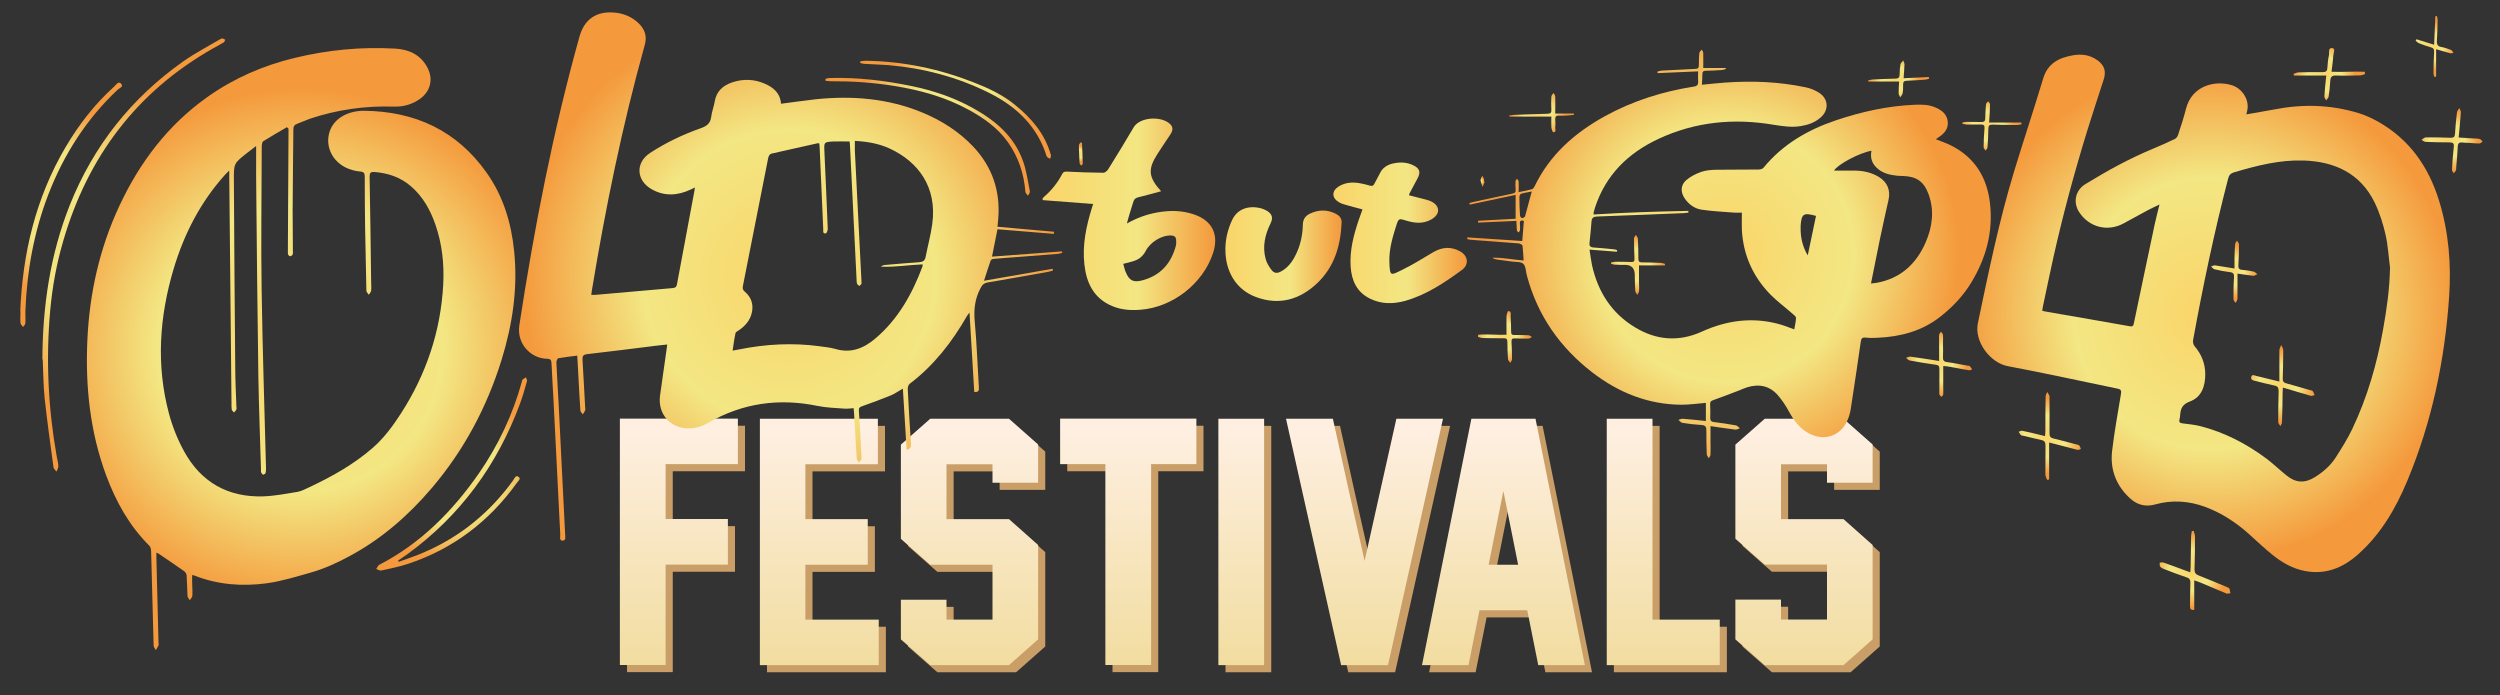 <?xml version="1.0" encoding="UTF-8"?> <svg xmlns="http://www.w3.org/2000/svg" xmlns:xlink="http://www.w3.org/1999/xlink" id="Ebene_1" version="1.1" viewBox="0 0 200 55.61"><rect x="0" y="0" width="200" height="55.61" fill="#333333" stroke="none"/><defs><style> .st0 { fill: url(#Neues_Verlaufsfeld_51); } .st1 { fill: url(#Neues_Verlaufsfeld_52); } .st2 { fill: url(#Neues_Verlaufsfeld_21); } .st3 { fill: url(#Neues_Verlaufsfeld_26); } .st4 { fill: url(#Neues_Verlaufsfeld_27); } .st5 { fill: url(#Neues_Verlaufsfeld_24); } .st6 { fill: url(#Neues_Verlaufsfeld_25); } .st7 { fill: url(#Neues_Verlaufsfeld_22); } .st8 { fill: url(#Neues_Verlaufsfeld_23); } .st9 { fill: url(#Neues_Verlaufsfeld_64); } .st10 { fill: url(#Neues_Verlaufsfeld_62); } .st11 { fill: url(#Neues_Verlaufsfeld_63); } .st12 { fill: url(#Neues_Verlaufsfeld_68); } .st13 { fill: url(#Neues_Verlaufsfeld_66); } .st14 { fill: url(#Neues_Verlaufsfeld_67); } .st15 { fill: url(#Neues_Verlaufsfeld_65); } .st16 { fill: url(#Neues_Verlaufsfeld_61); } .st17 { fill: url(#Neues_Verlaufsfeld_69); } .st18 { fill: url(#Neues_Verlaufsfeld_620); } .st19 { fill: url(#Neues_Verlaufsfeld_623); } .st20 { fill: url(#Neues_Verlaufsfeld_621); } .st21 { fill: url(#Neues_Verlaufsfeld_622); } .st22 { fill: url(#Neues_Verlaufsfeld_619); } .st23 { fill: url(#Neues_Verlaufsfeld_617); } .st24 { fill: url(#Neues_Verlaufsfeld_616); } .st25 { fill: url(#Neues_Verlaufsfeld_615); } .st26 { fill: url(#Neues_Verlaufsfeld_618); } .st27 { fill: url(#Neues_Verlaufsfeld_612); } .st28 { fill: url(#Neues_Verlaufsfeld_610); } .st29 { fill: url(#Neues_Verlaufsfeld_611); } .st30 { fill: url(#Neues_Verlaufsfeld_614); } .st31 { fill: url(#Neues_Verlaufsfeld_613); } .st32 { fill: #ca9e67; } .st33 { fill: url(#Neues_Verlaufsfeld_5); } .st34 { fill: url(#Neues_Verlaufsfeld_6); } .st35 { fill: url(#Neues_Verlaufsfeld_2); } </style><linearGradient id="Neues_Verlaufsfeld_2" data-name="Neues Verlaufsfeld 2" x1="54.31" y1="54.12" x2="54.31" y2="34.36" gradientUnits="userSpaceOnUse"><stop offset="0" stop-color="#f1dc9d"></stop><stop offset="1" stop-color="#feefe1"></stop></linearGradient><linearGradient id="Neues_Verlaufsfeld_21" data-name="Neues Verlaufsfeld 2" x1="65.55" x2="65.55" y2="34.36" xlink:href="#Neues_Verlaufsfeld_2"></linearGradient><linearGradient id="Neues_Verlaufsfeld_22" data-name="Neues Verlaufsfeld 2" x1="110.94" y1="54.12" x2="110.94" y2="34.36" xlink:href="#Neues_Verlaufsfeld_2"></linearGradient><linearGradient id="Neues_Verlaufsfeld_23" data-name="Neues Verlaufsfeld 2" x1="90.26" y1="54.12" x2="90.26" y2="34.36" xlink:href="#Neues_Verlaufsfeld_2"></linearGradient><linearGradient id="Neues_Verlaufsfeld_24" data-name="Neues Verlaufsfeld 2" x1="99.3" y1="54.12" x2="99.3" y2="34.36" xlink:href="#Neues_Verlaufsfeld_2"></linearGradient><linearGradient id="Neues_Verlaufsfeld_25" data-name="Neues Verlaufsfeld 2" x1="109.17" y1="54.12" x2="109.17" y2="34.36" xlink:href="#Neues_Verlaufsfeld_2"></linearGradient><linearGradient id="Neues_Verlaufsfeld_26" data-name="Neues Verlaufsfeld 2" x1="120.26" y1="54.12" x2="120.26" y2="34.36" xlink:href="#Neues_Verlaufsfeld_2"></linearGradient><linearGradient id="Neues_Verlaufsfeld_27" data-name="Neues Verlaufsfeld 2" x1="133.06" y1="54.12" x2="133.06" y2="34.36" xlink:href="#Neues_Verlaufsfeld_2"></linearGradient><radialGradient id="Neues_Verlaufsfeld_6" data-name="Neues Verlaufsfeld 6" cx="176.72" cy="25.09" fx="176.72" fy="25.09" r="19.8" gradientTransform="translate(0)" gradientUnits="userSpaceOnUse"><stop offset="0" stop-color="#fad469"></stop><stop offset=".55" stop-color="#f3e783"></stop><stop offset="1" stop-color="#f4993c"></stop></radialGradient><radialGradient id="Neues_Verlaufsfeld_61" data-name="Neues Verlaufsfeld 6" cx="24.01" cy="27.89" fx="24.01" fy="27.89" r="20.89" xlink:href="#Neues_Verlaufsfeld_6"></radialGradient><radialGradient id="Neues_Verlaufsfeld_62" data-name="Neues Verlaufsfeld 6" cx="63.14" cy="22.12" fx="63.14" fy="22.12" r="21.41" xlink:href="#Neues_Verlaufsfeld_6"></radialGradient><radialGradient id="Neues_Verlaufsfeld_63" data-name="Neues Verlaufsfeld 6" cx="138.03" cy="20.31" fx="138.03" fy="20.31" r="18.76" xlink:href="#Neues_Verlaufsfeld_6"></radialGradient><linearGradient id="Neues_Verlaufsfeld_5" data-name="Neues Verlaufsfeld 5" x1="83.4" y1="17.14" x2="97.22" y2="17.14" gradientUnits="userSpaceOnUse"><stop offset="0" stop-color="#fad469"></stop><stop offset=".55" stop-color="#f3e783"></stop><stop offset="1" stop-color="#f4993c"></stop></linearGradient><linearGradient id="Neues_Verlaufsfeld_51" data-name="Neues Verlaufsfeld 5" x1="106.67" y1="18.63" x2="117.35" y2="18.63" xlink:href="#Neues_Verlaufsfeld_5"></linearGradient><linearGradient id="Neues_Verlaufsfeld_52" data-name="Neues Verlaufsfeld 5" x1="98.03" y1="20.33" x2="107.33" y2="20.33" xlink:href="#Neues_Verlaufsfeld_5"></linearGradient><radialGradient id="Neues_Verlaufsfeld_64" data-name="Neues Verlaufsfeld 6" cx="10.69" cy="20.4" fx="10.69" fy="20.4" r="13.29" xlink:href="#Neues_Verlaufsfeld_6"></radialGradient><radialGradient id="Neues_Verlaufsfeld_65" data-name="Neues Verlaufsfeld 6" cx="36.05" cy="37.92" fx="36.05" fy="37.92" r="6.93" xlink:href="#Neues_Verlaufsfeld_6"></radialGradient><radialGradient id="Neues_Verlaufsfeld_66" data-name="Neues Verlaufsfeld 6" cx="5.68" cy="16.39" fx="5.68" fy="16.39" r="7.49" xlink:href="#Neues_Verlaufsfeld_6"></radialGradient><radialGradient id="Neues_Verlaufsfeld_67" data-name="Neues Verlaufsfeld 6" cx="74.06" cy="10.94" fx="74.06" fy="10.94" r="6.67" xlink:href="#Neues_Verlaufsfeld_6"></radialGradient><radialGradient id="Neues_Verlaufsfeld_68" data-name="Neues Verlaufsfeld 6" cx="76.29" cy="8.79" fx="76.29" fy="8.79" r="6.05" xlink:href="#Neues_Verlaufsfeld_6"></radialGradient><radialGradient id="Neues_Verlaufsfeld_69" data-name="Neues Verlaufsfeld 6" cx="175.22" cy="45.63" fx="175.22" fy="45.63" r="3" xlink:href="#Neues_Verlaufsfeld_6"></radialGradient><radialGradient id="Neues_Verlaufsfeld_610" data-name="Neues Verlaufsfeld 6" cx="163.63" cy="34.87" fx="163.63" fy="34.87" r="3.04" xlink:href="#Neues_Verlaufsfeld_6"></radialGradient><radialGradient id="Neues_Verlaufsfeld_611" data-name="Neues Verlaufsfeld 6" cx="195.74" cy="11.23" fx="195.74" fy="11.23" r="2.53" xlink:href="#Neues_Verlaufsfeld_6"></radialGradient><radialGradient id="Neues_Verlaufsfeld_612" data-name="Neues Verlaufsfeld 6" cx="154.79" cy="29.13" fx="154.79" fy="29.13" r="2.62" xlink:href="#Neues_Verlaufsfeld_6"></radialGradient><radialGradient id="Neues_Verlaufsfeld_613" data-name="Neues Verlaufsfeld 6" cx="185.93" cy="5.93" fx="185.93" fy="5.93" r="2.5" xlink:href="#Neues_Verlaufsfeld_6"></radialGradient><radialGradient id="Neues_Verlaufsfeld_614" data-name="Neues Verlaufsfeld 6" cx="130.76" cy="21.2" fx="130.76" fy="21.2" r="2.28" xlink:href="#Neues_Verlaufsfeld_6"></radialGradient><radialGradient id="Neues_Verlaufsfeld_615" data-name="Neues Verlaufsfeld 6" cx="120.14" cy="26.95" fx="120.14" fy="26.95" r="2.12" xlink:href="#Neues_Verlaufsfeld_6"></radialGradient><radialGradient id="Neues_Verlaufsfeld_616" data-name="Neues Verlaufsfeld 6" cx="159.01" cy="10.08" fx="159.01" fy="10.08" r="2.18" xlink:href="#Neues_Verlaufsfeld_6"></radialGradient><radialGradient id="Neues_Verlaufsfeld_617" data-name="Neues Verlaufsfeld 6" cx="123.06" cy="9.01" fx="123.06" fy="9.01" r="2.14" xlink:href="#Neues_Verlaufsfeld_6"></radialGradient><radialGradient id="Neues_Verlaufsfeld_618" data-name="Neues Verlaufsfeld 6" cx="151.55" cy="6.32" fx="151.55" fy="6.32" r="2.01" xlink:href="#Neues_Verlaufsfeld_6"></radialGradient><radialGradient id="Neues_Verlaufsfeld_619" data-name="Neues Verlaufsfeld 6" cx="194.33" cy="3.72" fx="194.33" fy="3.72" r="2.02" xlink:href="#Neues_Verlaufsfeld_6"></radialGradient><radialGradient id="Neues_Verlaufsfeld_620" data-name="Neues Verlaufsfeld 6" cx="86.28" cy="12.31" fx="86.28" fy="12.31" r=".67" xlink:href="#Neues_Verlaufsfeld_6"></radialGradient><radialGradient id="Neues_Verlaufsfeld_621" data-name="Neues Verlaufsfeld 6" cx="118.36" cy="14.5" fx="118.36" fy="14.5" r=".34" xlink:href="#Neues_Verlaufsfeld_6"></radialGradient><radialGradient id="Neues_Verlaufsfeld_622" data-name="Neues Verlaufsfeld 6" cx="182.25" cy="30.84" fx="182.25" fy="30.84" r="2.91" xlink:href="#Neues_Verlaufsfeld_6"></radialGradient><radialGradient id="Neues_Verlaufsfeld_623" data-name="Neues Verlaufsfeld 6" cx="178.34" cy="21.73" fx="178.34" fy="21.73" r="2.19" xlink:href="#Neues_Verlaufsfeld_6"></radialGradient></defs><g><path class="st32" d="M59.6,37.7h-5.78v4.39h4.98v3.65h-4.98v8.03h-3.66v-19.71h9.44v3.64Z"></path><path class="st32" d="M70.88,53.78h-9.52v-19.71h9.44v3.64h-5.8v4.39h4.99v3.65h-4.99v4.39h5.87v3.64Z"></path><path class="st32" d="M83.62,51.72l-2.33,2.06h-6.3l-2.35-2.06v-3.17h3.65v1.59h3.68v-4.39h-4.98l-2.35-2.07v-7.54l2.35-2.07h6.3l2.33,2.06v3.06h-3.65v-1.48h-3.68v4.39h5l2.33,2.07v7.55ZM139.4,36.14l2.35-2.07h6.3l2.33,2.06v3.06h-3.65v-1.48h-3.68v4.39h5l2.33,2.07v7.55l-2.33,2.06h-6.3l-2.35-2.06M139.4,48.54h3.65v1.59h3.68v-4.39h-4.98l-2.35-2.07"></path><path class="st32" d="M96.28,37.7h-3.62v16.07h-3.66v-16.07h-3.62v-3.64h10.9v3.64Z"></path><path class="st32" d="M101.7,53.78h-3.66v-19.71h3.66v19.71Z"></path><path class="st32" d="M109.74,45.43c.54-2.43.97-4.36,1.29-5.78.31-1.42.73-3.28,1.25-5.58h3.73l-4.4,19.71h-3.75l-4.41-19.71h3.75c.51,2.31.92,4.17,1.24,5.59s.75,3.34,1.3,5.78Z"></path><path class="st32" d="M123.63,53.78l-.88-4.39h-3.82l-.88,4.39h-3.72l3.95-19.71h5.13l3.95,19.71h-3.72ZM122.02,45.75l-1.18-5.9-1.18,5.9h2.36Z"></path><path class="st32" d="M138.15,53.78h-9.04v-19.71h3.66v16.07h5.38v3.64Z"></path></g><g><path class="st35" d="M59.03,37.13h-5.78v4.39h4.98v3.65h-4.98v8.03h-3.66v-19.71h9.44v3.64Z"></path><path class="st2" d="M70.31,53.21h-9.52v-19.71h9.44v3.64h-5.8v4.39h4.99v3.65h-4.99v4.39h5.87v3.64Z"></path><path class="st7" d="M83.05,51.15l-2.33,2.06h-6.3l-2.35-2.06v-3.17h3.65v1.59h3.68v-4.39h-4.98l-2.35-2.07v-7.54l2.35-2.07h6.3l2.33,2.06v3.06h-3.65v-1.48h-3.68v4.39h5l2.33,2.07v7.55ZM138.83,35.57l2.35-2.07h6.3l2.33,2.06v3.06h-3.65v-1.48h-3.68v4.39h5l2.33,2.07v7.55l-2.33,2.06h-6.3l-2.35-2.06M138.83,47.97h3.65v1.59h3.68v-4.39h-4.98l-2.35-2.07"></path><path class="st8" d="M95.71,37.13h-3.62v16.07h-3.66v-16.07h-3.62v-3.64h10.9v3.64Z"></path><path class="st5" d="M101.13,53.21h-3.66v-19.71h3.66v19.71Z"></path><path class="st6" d="M109.17,44.86c.54-2.43.97-4.36,1.29-5.78.31-1.42.73-3.28,1.25-5.58h3.73l-4.4,19.71h-3.75l-4.41-19.71h3.75c.51,2.31.92,4.17,1.24,5.59s.75,3.34,1.3,5.78Z"></path><path class="st3" d="M123.06,53.21l-.88-4.39h-3.82l-.88,4.39h-3.72l3.95-19.71h5.13l3.95,19.71h-3.72ZM121.45,45.18l-1.18-5.9-1.18,5.9h2.36Z"></path><path class="st4" d="M137.58,53.21h-9.04v-19.71h3.66v16.07h5.38v3.64Z"></path></g><g><path class="st34" d="M163.4,24.87c.16.03.3.07.45.09,2.18.38,4.36.75,6.53,1.14.23.04.29-.03.33-.24.54-2.61,1.1-5.23,1.65-7.84.11-.53.25-1.05.4-1.66-.36.18-.67.31-.96.47-.64.34-1.27.7-1.91,1.04-1.28.7-2.79.31-3.57-.92-.49-.78-.29-1.73.51-2.22,1.73-1.06,3.5-2.04,5.38-2.82.6-.25,1.19-.51,1.77-.79.11-.05.22-.19.26-.31.23-.7.46-1.4.64-2.11.48-1.88,2.36-2.3,3.68-1.88.77.25,1.31,1.02,1.25,1.82-.01.16-.06.33-.1.51.77-.14,1.52-.26,2.26-.4,2.27-.44,4.51-.38,6.72.3.54.16,1.06.41,1.55.68,2.51,1.41,4.04,3.6,4.88,6.31.78,2.52.99,5.1.81,7.72-.35,5.07-1.38,9.99-3.34,14.69-.93,2.23-2.13,4.3-3.98,5.93-1.22,1.07-2.59,1.61-4.22,1.3-.98-.19-1.83-.68-2.59-1.29-.66-.53-1.27-1.12-1.91-1.69-1.03-.92-2.18-1.67-3.48-2.15-1.3-.48-2.64-.57-3.98-.2-.77.22-1.43.05-1.99-.45-1.14-1.02-1.65-2.33-1.47-3.84.18-1.53.46-3.04.71-4.56.04-.27-.02-.36-.28-.41-2.93-.6-5.85-1.25-8.79-1.8-1.39-.26-2.69-1.97-2.38-3.44.85-4.05,1.68-8.11,2.88-12.08.76-2.5,1.59-4.98,2.34-7.48.36-1.21,1.24-1.66,2.35-1.86.7-.13,1.38-.05,1.98.38.58.41.73.9.51,1.57-.44,1.36-.89,2.71-1.31,4.07-1.05,3.41-1.98,6.85-2.75,10.33-.28,1.25-.53,2.5-.8,3.75-.02.1-.03.19-.05.32ZM191.21,21.47c-.12-.91-.17-1.83-.37-2.72-.2-.86-.47-1.73-.86-2.53-1.14-2.35-3.2-3.3-5.7-3.38-1.91-.06-3.75.41-5.57.95-.27.08-.39.23-.46.5-1.11,4.28-2.02,8.61-2.81,12.96-.02.14.04.34.13.45.55.64.84,1.37.85,2.2.01.97-.28,1.87-1.23,2.22-.61.23-.74.57-.78,1.09,0,.11-.02.23-.05.33-.06.22.02.3.24.33.46.06.93.1,1.38.21,1.95.49,3.7,1.4,5.31,2.59.56.42,1.07.91,1.61,1.35.75.62,1.49.66,2.31.14.65-.41,1.23-.91,1.64-1.55.47-.74.95-1.49,1.33-2.29,1.21-2.54,1.98-5.22,2.47-7.98.29-1.62.52-3.24.55-4.89Z"></path><path class="st16" d="M22.96,10.17c-.63.37-1.27.73-1.89,1.12-.1.06-.13.28-.13.42-.01,3.82-.07,7.65-.01,11.47.07,4.75.23,9.5.35,14.25,0,.13,0,.27-.03.4-.02.06-.13.14-.2.14-.06,0-.12-.11-.16-.18-.03-.06-.01-.13-.01-.2-.07-2.48-.17-4.95-.21-7.43-.08-5.35-.13-10.7-.18-16.05,0-.79,0-1.58,0-2.43-.26.2-.49.37-.73.56-1.05.83-1.06.83-1.05,2.16.03,5.02.06,10.05.11,15.07,0,1.01.06,2.01.09,3.02,0,.09.03.19,0,.27-.04.09-.13.16-.19.24-.06-.08-.17-.15-.18-.23-.03-.18-.02-.36-.02-.54-.06-6.05-.12-12.1-.18-18.16,0-.11,0-.22,0-.43-.15.15-.23.22-.31.31-1.98,2.19-3.3,4.75-4.14,7.56-1.14,3.83-1.41,7.7-.37,11.59.28,1.04.69,2.07,1.21,3.01,1.35,2.46,3.49,3.68,6.31,3.6.92-.03,1.84-.21,2.76-.36.33-.06.63-.23.94-.37,1.83-.86,3.58-1.84,5.11-3.18.89-.78,1.59-1.74,2.23-2.73,2.03-3.15,3.18-6.59,3.38-10.33.08-1.62-.09-3.22-.62-4.75-.41-1.19-1.01-2.28-1.99-3.11-.83-.71-1.82-1.04-2.9-1.12-.31-.02-.38.08-.38.37.05,2.77.08,5.54.12,8.31,0,.27.03.54,0,.81-.01.12-.12.22-.19.33-.07-.11-.19-.22-.19-.33-.04-1.66-.07-3.33-.1-4.99-.02-1.37-.03-2.74-.03-4.11,0-.29-.06-.41-.38-.43-.35-.03-.72-.13-1.04-.27-.98-.43-1.56-1.37-1.5-2.34.06-1,.72-1.78,1.8-2.1.33-.1.69-.15,1.04-.15,4.1.04,7.45,1.58,9.84,4.97,1.32,1.87,1.96,3.99,2.19,6.24.31,2.99-.13,5.89-1.01,8.74-1.17,3.76-2.99,7.18-5.54,10.19-1.9,2.24-4.08,4.14-6.69,5.53-.97.52-1.94.96-3.01,1.27-1.17.33-2.32.69-3.52.86-1.99.27-3.94.12-5.82-.62-.03-.01-.06-.02-.17-.04,0,.17,0,.31,0,.46,0,.4.04.79.02,1.19,0,.13-.14.25-.21.37-.06-.11-.17-.23-.18-.34-.03-.54-.03-1.09-.07-1.63,0-.12-.09-.28-.19-.35-.68-.48-1.38-.95-2.07-1.42-.03-.02-.08-.03-.16-.07,0,.14,0,.25,0,.36.06,2.27.11,4.55.17,6.82,0,.08.03.17,0,.24-.06.13-.14.25-.21.38-.06-.12-.18-.24-.18-.37-.07-2.51-.13-5.02-.2-7.53,0-.16-.05-.36-.15-.46-1.6-1.59-2.66-3.51-3.44-5.6-1.3-3.5-1.68-7.14-1.51-10.85.17-3.74.97-7.33,2.56-10.73,1.62-3.47,3.87-6.46,7.03-8.7,2.12-1.51,4.47-2.53,7-3.14,2.65-.64,5.34-.9,8.06-.74,1.11.07,2.02.5,2.56,1.53.48.92.24,1.88-.6,2.49-.62.44-1.32.64-2.08.62-2.3-.08-4.55.24-6.73.97-.34.12-.67.28-1.01.4-.23.08-.31.21-.31.45-.02,2.16-.05,4.32-.06,6.48,0,1.09.01,2.17.02,3.26,0,.09.02.19-.02.27-.03.07-.12.13-.2.14-.05,0-.14-.08-.16-.14-.03-.09-.02-.2-.02-.3.02-3.13.03-6.27.05-9.4,0-.12,0-.24,0-.37l-.09-.08Z"></path><path class="st10" d="M68.33,32.65c-.29.02-.54.06-.78.04-.72-.06-1.45-.07-2.16-.22-3.07-.63-5.97-.23-8.7,1.34-.48.28-.99.45-1.55.46-1.48.03-2.53-1.13-2.34-2.6.16-1.18.33-2.35.5-3.53.03-.18.05-.35.08-.58-.3.03-.57.06-.83.09-1.86.23-3.71.47-5.57.68-.33.04-.4.16-.38.47.08,1.25.14,2.51.21,3.76,0,.09.03.19,0,.27-.04.11-.12.21-.18.32-.07-.1-.19-.2-.2-.3-.07-.99-.12-1.99-.17-2.98-.03-.46-.05-.92-.08-1.42-.54.07-1.03.12-1.52.21-.07.01-.15.22-.15.34.05,1.16.13,2.33.19,3.49.17,3.41.34,6.82.51,10.24,0,.2.1.51-.2.52-.29,0-.18-.32-.19-.5-.18-3.58-.36-7.16-.54-10.75-.05-.98-.12-1.96-.16-2.95-.01-.26-.1-.35-.36-.35-1.24-.01-2.45-1.15-2.21-2.7,1.19-7.78,2.69-15.49,4.81-23.08.38-1.35,1.31-2.02,2.72-1.92.77.05,1.46.33,2.02.87.49.48.68,1.03.48,1.73-1.8,6.46-3.14,13.02-4.23,19.63-.02.11-.03.22-.05.36.12,0,.22,0,.31,0,2.06-.18,4.11-.36,6.17-.54.22-.02.34-.07.38-.32.46-2.48.93-4.96,1.39-7.44.01-.08.02-.15.04-.3-.14.08-.23.13-.33.17-1.06.5-2.13.56-3.16-.04-1.21-.71-1.27-2.11-.1-2.88,1.27-.83,2.65-1.49,4.08-1.99.48-.17.76-.4.82-.92.05-.41.21-.81.28-1.22.14-.83.67-1.28,1.42-1.53.89-.29,1.77-.25,2.62.13.68.31,1.21.76,1.26,1.59.95-.12,1.87-.26,2.79-.36,2.92-.3,5.78-.07,8.51,1.06,1.53.63,2.92,1.51,4.07,2.72,1.53,1.62,2.19,3.56,2.01,5.78-.02.2-.04.4-.06.64,1.53.13,3.02.26,4.52.4,0,.06,0,.11-.01.17-1.49-.12-2.99-.25-4.51-.37-.15.73-.29,1.44-.44,2.19,1.89-.14,3.74-.28,5.6-.42,0,.04.02.07.02.11-.11.03-.22.08-.34.09-1.07.09-2.15.17-3.22.25-.64.05-1.29.09-1.93.15-.09,0-.21.07-.24.14-.18.51-.34,1.03-.53,1.61,1.86-.33,3.68-.64,5.49-.96.01.05.02.09.03.14-.12.03-.23.08-.35.1-1.63.29-3.26.59-4.89.86-.28.05-.41.17-.54.42-.47.86-.57,1.74-.48,2.71.16,1.74.22,3.5.33,5.25.02.27-.04.42-.37.37-.13-2.09-.25-4.17-.38-6.35-.1.13-.15.2-.19.26-1.2,2.09-2.65,3.97-4.59,5.44-.11.08-.17.29-.16.43.07,1.46.16,2.91.26,4.37.02.26-.05.42-.35.48-.1-1.62-.2-3.22-.3-4.89-.36.2-.64.41-.96.54-.75.31-1.52.59-2.28.86-.22.08-.3.13-.28.39.09,1.26.16,2.53.21,3.8,0,.11-.13.22-.2.32-.06-.1-.17-.2-.18-.31-.08-1.19-.14-2.37-.21-3.56,0-.15-.03-.29-.04-.48ZM68.39,11.3c0,.31-.01.55,0,.8.17,3.35.34,6.71.51,10.06,0,.17.03.34.02.51,0,.08-.11.14-.17.21-.06-.06-.17-.11-.19-.19-.04-.14-.03-.29-.04-.44-.18-3.52-.35-7.05-.52-10.57,0-.12-.02-.24-.03-.36-.47,0-.91-.02-1.35,0-.7.05-.7.06-.67.75.09,2.08.19,4.16.27,6.24,0,.12-.08.35-.16.36-.25.04-.2-.18-.2-.33-.1-2.19-.19-4.38-.29-6.58,0-.1-.02-.19-.03-.29-.07,0-.1-.02-.13-.01-1.22.27-2.43.55-3.65.82-.22.05-.27.21-.31.39-.67,3.41-1.35,6.81-2.02,10.22-.04.19,0,.31.15.44.53.45.72,1.03.56,1.71-.14.6-.52,1.02-1,1.36-.11.08-.28.15-.3.26-.1.44-.16.9-.23,1.39.23-.04.39-.07.54-.1,2.13-.43,4.27-.54,6.42-.25.42.06.84.1,1.24.21,1.26.38,2.29-.04,3.23-.84,1.82-1.55,2.94-3.56,3.76-5.76.01-.04,0-.09.01-.16-1.12.04-2.23.24-3.34.18.1-.08.2-.12.3-.13.91-.08,1.83-.16,2.74-.22.3-.02.48-.11.54-.43.17-.88.41-1.74.53-2.62.41-2.97-1.13-4.99-3.39-6.04-.88-.41-1.83-.57-2.83-.62Z"></path><path class="st11" d="M117.57,16.24c.11-.03.22-.07.33-.09,1.03-.22,2.06-.45,3.09-.66.21-.04.29-.13.26-.34-.02-.21-.02-.43-.01-.64,0-.07.07-.14.11-.21.05.07.14.14.14.22.02.27,0,.54,0,.85.4-.08.73-.14,1.06-.23.08-.02.16-.12.2-.2,1.22-2.55,3.22-4.31,5.65-5.65,2.22-1.22,4.6-1.97,7.09-2.36.26-.04.38-.13.36-.41-.02-.26,0-.51,0-.81-1.08.05-2.16.09-3.24.14l-.02-.12c.1-.03.21-.07.31-.08.91-.05,1.81-.1,2.72-.14.23,0,.29-.09.29-.3,0-.33,0-.66.04-.98,0-.09.12-.17.19-.26.04.09.12.17.12.26.01.4,0,.81,0,1.21h1.79s.01.05.02.08c-.1.03-.21.07-.31.08-.43.03-.86.06-1.29.06-.21,0-.28.08-.28.28,0,.27-.02.53-.04.84.63-.06,1.21-.13,1.8-.17,2.19-.16,4.37-.08,6.53.38.35.07.7.22,1,.4.8.48.87,1.41.16,2.02-.46.4-1.01.59-1.6.68-.73.12-1.44,0-2.16-.11-3.18-.54-6.27-.24-9.2,1.13-2.43,1.13-4.23,2.89-5.08,5.5-.04.13-.08.26-.11.39,0,.03,0,.07,0,.16,2.53-.16,5.05-.24,7.58-.29,0,.05,0,.09,0,.14-.12.01-.23.03-.35.04-2.31.09-4.62.19-6.93.27-.31.01-.45.1-.47.41-.04.56-.1,1.13-.16,1.69-.03.25.05.36.33.38.53.03,1.06.09,1.59.14.1,0,.2.05.29.07l-.02.13c-.71-.06-1.41-.11-2.19-.17.07.45.12.85.2,1.24.47,2.12,1.55,3.83,3.43,4.97,1.71,1.04,3.5,1.19,5.36.35,2.06-.94,4.19-1.2,6.39-.54.32.1.63.23,1,.36.06-.32.13-.62.14-.92,0-.1-.13-.21-.23-.29-.61-.54-1.27-1.02-1.84-1.6-1.38-1.43-2.15-3.14-2.26-5.14-.02-.44,0-.88,0-1.39-.18,0-.4.01-.62,0-.88-.07-1.76-.11-2.63-.24-.54-.09-1-.42-1.32-.89-.35-.51-.34-1.07.12-1.47.34-.29.77-.51,1.2-.66.38-.13.8-.16,1.2-.17,1.13-.02,2.27,0,3.4-.02.13,0,.31-.05.38-.14,1.53-1.87,3.53-3.03,5.78-3.79,2.05-.69,4.15-1.16,6.32-1.25.56-.02,1.11-.02,1.64.21.51.22.94.53,1,1.14.06.59-.29.97-.76,1.27-.06.04-.12.09-.19.14.43.17.85.31,1.24.51,1.89.96,2.86,2.57,3.09,4.62.26,2.27-.31,4.37-1.49,6.32-.64,1.06-1.47,1.94-2.44,2.71-1.48,1.18-3.21,1.64-5.06,1.72-.32.01-.64.03-.95-.01-.29-.04-.37.08-.4.34-.26,1.79-.52,3.58-.8,5.37-.05.32-.14.64-.28.94-.55,1.21-1.8,1.64-2.99,1.05-.78-.38-1.26-1.03-1.67-1.78-.25-.46-.55-.92-.89-1.31-.65-.75-1.5-.93-2.44-.64-.24.07-.47.18-.7.27-.68.26-1.35.52-2.03.76-.18.06-.26.13-.25.33.02.37.02.75.01,1.12,0,.2.08.27.27.3.6.08,1.19.16,1.78.27.12.02.21.15.32.23-.12.04-.25.12-.36.11-.65-.08-1.3-.18-1.99-.28,0,.44,0,.83,0,1.22,0,.35.02.7,0,1.05,0,.1-.09.2-.13.3-.06-.11-.17-.21-.17-.32-.02-.63-.04-1.27-.03-1.9,0-.3-.08-.42-.39-.44-.51-.03-1.02-.09-1.52-.17-.12-.02-.22-.15-.33-.24.12-.03.23-.1.35-.09.61.05,1.21.11,1.85.18v-1.45c-.67.05-1.31.15-1.95.15-2.66-.02-5.01-.96-7.1-2.56-2.62-2.01-4.42-4.58-5.27-7.78-.09-.32-.08-.75-.29-.94-.2-.18-.62-.13-.95-.18-.39-.06-.79-.1-1.18-.16-.12-.02-.23-.05-.34-.14.83-.03,1.65.16,2.5.22-.03-.42-.04-.8-.09-1.18-.01-.08-.21-.18-.32-.19-1.24-.1-2.49-.18-3.73-.28-.12,0-.25-.04-.37-.06,0-.05,0-.09.01-.14,1.46.1,2.91.19,4.39.29.05-.55.09-1.07.13-1.61-.23-.07-.34-.01-.32.23.01.17.03.34.01.51,0,.07-.08.13-.13.19-.04-.06-.11-.11-.12-.17-.02-.24-.03-.47-.04-.76-1.03.05-2.04.1-3.06.14,0-.05,0-.1,0-.15,1.01-.05,2.01-.11,3-.16v-1.91c-1.26.27-2.46.53-3.67.78-.01-.04-.02-.09-.03-.13ZM149.67,22.68c.2-.02.32-.03.44-.05,1.91-.34,3.17-1.49,3.93-3.21.54-1.24.73-2.54.25-3.87-.38-1.04-.98-1.45-2.08-1.47-.28,0-.57-.03-.84-.08-.52-.09-1-.29-1.36-.71-.3-.35-.39-.77-.29-1.23-.93.15-2.7,1.08-3,1.59.6,0,1.18-.01,1.76,0,.64.02,1.26.16,1.82.5.69.41.96,1.08.78,1.85-.24,1.05-.47,2.1-.69,3.15-.24,1.15-.46,2.3-.71,3.52ZM145.27,17.27c-.99-.28-1.15-.17-1.22.79,0,.03,0,.07,0,.1-.02.8.14,1.56.57,2.27.22-1.05.44-2.11.66-3.16ZM122.53,15.32c-.3.06-.58.1-.84.18-.07.02-.14.16-.14.25,0,.5.02.99.05,1.49,0,.08.11.21.17.21.08,0,.22-.09.24-.16.18-.64.35-1.28.53-1.97Z"></path><path class="st33" d="M92.89,15.3c-.63.17-1.2.33-1.78.47-.24.05-.38.15-.45.39-.17.57-.36,1.13-.51,1.72.77-.43,1.56-.73,2.41-.88.98-.18,1.96-.18,2.92.14,1.49.49,2.05,1.61,1.57,3.09-.8,2.46-3.24,4.36-5.82,4.55-.78.06-1.54.01-2.27-.3-1.46-.62-2.05-1.84-2.21-3.33-.17-1.55.14-3.04.6-4.51.04-.12.07-.23.1-.32-1.36-.1-2.7-.21-4.03-.31,0-.04-.01-.08-.02-.12.05-.05.08-.11.14-.16.59-.51,1.07-1.11,1.43-1.8.09-.18.19-.21.39-.2.97.05,1.94.08,2.92.09.12,0,.29-.15.37-.27.69-1.11,1.38-2.23,2.04-3.36.47-.81,2.15-.94,2.88-.3.28.24.29.51.07.85-.36.54-.72,1.07-1.07,1.62-.76,1.2-.69,1.83.33,2.95ZM89.86,21.11c.06.19.1.43.19.64.28.69.61.87,1.33.68,1.45-.38,2.31-1.35,2.69-2.77.04-.16.03-.34.02-.5-.02-.2-.15-.31-.37-.32-.8-.04-1.71.54-2.07,1.25-.13.26-.37.52-.63.66-.33.18-.72.23-1.16.36Z"></path><path class="st0" d="M112.72,15.62c.49.12.94.24,1.4.36.59.15.93.47.93.85,0,.37-.38.71-.92.89-.64.21-1.26.05-1.87-.14-.28-.09-.39-.04-.49.25-.33,1.03-.66,2.06-.62,3.15.04,1.16.11,1.05.98.63.88-.42,1.7-.95,2.54-1.44.72-.42,1.44-.46,2.16-.05.63.36.7,1.06.12,1.48-1.4,1.02-2.84,1.99-4.54,2.47-.95.26-1.89.27-2.79-.17-1.08-.52-1.5-1.46-1.57-2.59-.08-1.29.24-2.51.65-3.72.09-.27.19-.53.3-.84-.46-.12-.9-.23-1.34-.36-.18-.05-.37-.11-.54-.21-.59-.34-.6-.9-.03-1.26.53-.33,1.11-.37,1.71-.26.27.05.53.11.79.19.2.06.29,0,.37-.17.13-.27.3-.53.43-.81.21-.45.58-.68,1.04-.79.58-.13,1.15-.11,1.69.17.46.24.54.55.29,1.01-.22.4-.43.8-.64,1.2-.02.03-.02.06-.05.15Z"></path><path class="st1" d="M98.03,19.96c0-.83.19-1.61.54-2.36.37-.8,1.18-1.17,2.16-.97.22.04.44.13.63.24.42.25.5.57.28,1.01-.44.9-.66,1.84-.39,2.83.08.31.26.6.45.86.23.31.48.32.81.13.52-.29.87-.75,1.13-1.28.39-.77.57-1.6.59-2.46.01-.42.2-.69.55-.86.68-.33,1.38-.35,2.06-.01.29.14.51.36.49.71-.08,1.86-.58,3.56-1.97,4.87-1.39,1.31-3.05,1.78-4.89,1.09-1.56-.58-2.44-2.01-2.44-3.8Z"></path><path class="st9" d="M3.39,28.75c.02-4.25.62-8.39,2.2-12.36,1.89-4.73,4.93-8.57,9.1-11.5.91-.64,1.92-1.16,2.88-1.73.07-.04.15-.09.22-.08.08,0,.15.07.23.1-.04.07-.06.17-.12.21-.29.18-.59.33-.89.5-6.11,3.48-10,8.68-11.95,15.38-.53,1.81-.87,3.65-1.04,5.53-.36,3.93-.17,7.84.52,11.73.05.26.12.51.13.77,0,.14-.1.29-.15.43-.08-.11-.22-.22-.24-.34-.25-1.85-.51-3.7-.71-5.55-.11-1.02-.1-2.05-.15-3.08Z"></path><path class="st15" d="M31.89,44.95c.7-.26,1.41-.49,2.09-.79,2.88-1.25,5.23-3.18,7.07-5.73.1-.14.2-.46.44-.28.21.16-.04.34-.14.48-2.21,3.08-5.1,5.28-8.71,6.48-.7.23-1.42.37-2.14.53-.12.03-.27-.08-.4-.12.08-.11.13-.27.23-.33,3.33-1.72,5.87-4.29,7.98-7.32,1.56-2.25,2.71-4.7,3.44-7.34.02-.05.01-.13.05-.16.08-.07.18-.12.28-.18.03.1.1.21.08.29-.17.61-.34,1.22-.56,1.82-1.82,4.9-4.78,8.96-9.03,12.05-.24.17-.48.33-.72.49.02.04.03.07.05.11Z"></path><path class="st13" d="M1.62,24.9c.19-4.65,1.24-9.07,3.62-13.12,1.07-1.82,2.35-3.47,3.92-4.88.14-.13.31-.43.52-.21.24.25-.12.35-.25.47-2.52,2.36-4.32,5.19-5.56,8.39-1.16,3.01-1.72,6.14-1.84,9.35-.01.32.02.63,0,.95,0,.11-.12.21-.19.31-.07-.11-.19-.21-.2-.32-.03-.31,0-.63,0-.95Z"></path><path class="st14" d="M66.03,6.31c.12-.03.24-.07.37-.07,2.2-.06,4.37.2,6.51.64,1.74.36,3.41.92,4.97,1.79,1.78.99,3.27,2.26,3.97,4.24.27.77.38,1.6.54,2.4.02.1-.1.23-.15.35-.07-.1-.2-.21-.21-.31-.11-1.46-.56-2.79-1.4-3.98-.81-1.14-1.93-1.93-3.14-2.59-1.87-1.02-3.9-1.58-5.99-1.91-1.67-.27-3.35-.38-5.05-.37-.14,0-.27-.03-.41-.04,0-.05,0-.09,0-.14Z"></path><path class="st12" d="M68.83,4.91c.14-.02.27-.05.41-.05,2.99.04,5.87.64,8.65,1.73,1.18.46,2.32.99,3.3,1.79,1.33,1.07,2.41,2.33,2.88,4.02.03.09-.04.21-.06.31-.1-.07-.25-.12-.28-.21-.74-2.39-2.41-3.97-4.56-5.05-2.55-1.28-5.27-2-8.11-2.24-.62-.05-1.25-.06-1.87-.1-.12,0-.24-.04-.37-.07,0-.05,0-.1,0-.15Z"></path><path class="st17" d="M175.54,46.42v2.37c-.29.03-.34-.09-.34-.29.01-.63.01-1.27.03-1.9,0-.21-.06-.33-.27-.4-.62-.21-1.24-.44-1.85-.68-.11-.04-.23-.11-.3-.2-.05-.08-.03-.21-.03-.31.09,0,.2-.04.28-.01.59.2,1.17.42,1.76.64.12.04.23.08.4.14.01-.15.03-.27.03-.39.01-.84.02-1.67.04-2.51,0-.13.04-.27.06-.4.05,0,.09,0,.14-.01.04.15.11.29.11.44,0,.88-.01,1.76-.04,2.64,0,.27.09.39.34.49.76.29,1.51.62,2.26.93.07.03.17.06.19.12.05.12.05.25.08.37-.11,0-.23.05-.32.02-.66-.27-1.31-.56-1.97-.83-.16-.07-.33-.13-.59-.22Z"></path><path class="st28" d="M163.93,35.39v2.97c-.05,0-.11.02-.16.03-.05-.14-.13-.27-.14-.41,0-.78,0-1.56.01-2.34,0-.26-.08-.39-.34-.44-.47-.1-.93-.22-1.39-.33-.08-.02-.18-.01-.23-.06-.08-.07-.13-.18-.19-.27.1-.03.2-.1.28-.08.47.09.93.21,1.39.32.13.03.26.06.44.11.01-.14.03-.26.03-.38,0-.94,0-1.88.02-2.81,0-.11.09-.23.13-.34.06.12.17.23.18.35.01.98,0,1.97,0,2.95,0,.25.07.36.32.42.61.14,1.21.31,1.81.47.09.02.2.03.25.09.07.07.09.19.13.28-.09.02-.18.09-.26.07-.6-.15-1.21-.31-1.81-.47-.12-.03-.24-.06-.47-.12Z"></path><path class="st29" d="M196.69,11c.44.03.85.05,1.25.08.15,0,.3,0,.44.04.09.03.15.13.23.2-.09.06-.17.16-.26.16-.27,0-.54-.03-.81-.05-.18-.01-.36,0-.54-.03-.25-.03-.37.05-.38.33-.02.54-.08,1.08-.12,1.62,0,.09,0,.19-.02.27-.04.09-.12.16-.18.24-.05-.09-.14-.18-.14-.26.03-.61.07-1.22.14-1.82.04-.31-.05-.39-.36-.39-.63,0-1.27-.01-1.9-.04-.11,0-.21-.11-.32-.16.11-.07.22-.19.33-.2.66,0,1.31,0,1.97.03.26.01.36-.05.38-.32.03-.57.09-1.15.16-1.72.01-.12.13-.23.19-.34.04.12.13.24.12.36-.05.66-.11,1.32-.18,2.02Z"></path><path class="st27" d="M155.13,28.86c0-.61,0-1.16,0-1.71,0-.12-.02-.25,0-.37.02-.09.1-.17.15-.25.06.09.15.17.16.26.02.22,0,.45,0,.68,0,.36.02.72,0,1.09-.02.27.07.38.34.41.54.07,1.07.19,1.61.28.07.01.15,0,.2.05.07.07.12.16.18.25-.09.03-.18.09-.26.07-.51-.08-1.02-.19-1.54-.28-.15-.03-.31-.04-.51-.06,0,.56,0,1.07,0,1.59,0,.23.01.45,0,.68,0,.07-.09.13-.14.2-.06-.06-.14-.11-.16-.18-.03-.11-.01-.22-.01-.34,0-.58,0-1.15,0-1.73,0-.21-.07-.29-.29-.32-.7-.1-1.39-.21-2.08-.34-.11-.02-.2-.14-.3-.21.11-.03.23-.11.34-.1.75.1,1.5.22,2.32.35Z"></path><path class="st31" d="M186.1,6.04h-2.59s-.02-.09-.02-.13c.13-.04.26-.12.39-.12.65-.02,1.29-.03,1.94-.02.26,0,.36-.09.37-.34.02-.33.05-.66.12-.98.05-.22-.09-.65.28-.6.27.03.08.41.07.62-.02.41-.09.82-.14,1.27.91.04,1.79-.04,2.66,0,0,.06.01.12.02.19-.12.03-.25.09-.37.1-.65.01-1.29.04-1.94.01-.34-.01-.45.11-.47.44-.02.42-.07.83-.13,1.25-.02.11-.13.2-.2.3-.05-.11-.15-.22-.14-.32.03-.53.09-1.06.15-1.66Z"></path><path class="st30" d="M128.89,21c.11-.02.22-.06.33-.06.43,0,.86,0,1.29.02.19,0,.26-.06.25-.26-.02-.54-.04-1.08-.04-1.63,0-.09.1-.19.15-.28.05.1.15.19.16.29.03.54.04,1.08.04,1.63,0,.2.08.28.28.28.5,0,1,.02,1.49.04.12,0,.24.05.36.08,0,.04,0,.08-.01.12h-2.07c0,.46,0,.88,0,1.31,0,.25.03.5,0,.74,0,.11-.09.21-.14.31-.05-.11-.15-.21-.16-.32-.03-.44-.03-.88-.04-1.32q-.02-.75-.76-.76c-.28,0-.57,0-.85-.02-.1,0-.19-.05-.29-.08,0-.03,0-.07,0-.1Z"></path><path class="st25" d="M118.26,26.78c.75-.07,1.5.03,2.26,0,0-.5-.01-.98,0-1.46,0-.16.1-.45.14-.44.29.03.18.28.19.45.03.41.04.81.04,1.22,0,.19.08.26.27.25.37,0,.75,0,1.12.02.09,0,.18.09.27.14-.09.05-.18.13-.27.13-.36,0-.72,0-1.09-.02-.21-.01-.28.06-.27.27.03.46.04.93.04,1.39,0,.1-.09.2-.13.3-.07-.1-.18-.19-.19-.29-.03-.46-.05-.93-.05-1.39,0-.22-.08-.3-.3-.29-.57,0-1.13,0-1.7-.02-.12,0-.23-.06-.35-.09,0-.05,0-.11.01-.16Z"></path><path class="st24" d="M159.11,9.8h2.6s0,.09.01.14c-.12.02-.23.06-.35.06-.66,0-1.31-.01-1.97-.03-.23,0-.32.06-.33.3,0,.51-.04,1.02-.07,1.52,0,.09-.1.17-.15.26-.06-.09-.16-.18-.16-.27,0-.51.03-1.02.07-1.52.02-.22-.06-.3-.28-.3-.38.01-.77,0-1.16,0-.11,0-.22-.04-.33-.06,0-.03,0-.07,0-.1.11-.02.22-.05.34-.05.39,0,.77,0,1.16.01.23.01.33-.06.33-.3,0-.37.03-.75.06-1.12,0-.08.11-.16.18-.24.05.08.14.17.14.25,0,.45-.04.9-.07,1.44Z"></path><path class="st23" d="M120.74,9.24c.13-.02.25-.04.38-.05.89-.03,1.79-.07,2.68-.09.24,0,.32-.08.31-.32-.02-.35-.02-.7,0-1.05,0-.1.11-.2.17-.3.05.1.14.19.14.29.02.44,0,.87,0,1.36h1.49s0,.07,0,.11c-.18.02-.36.04-.54.05-.21.01-.43.03-.64.01-.24-.02-.32.08-.31.31.02.21.02.43,0,.64-.01.15.11.38-.16.38-.05,0-.14-.26-.15-.4-.02-.29,0-.58,0-.85h-3.36s0-.06,0-.09Z"></path><path class="st26" d="M152.28,6.26c.72-.03,1.37-.07,2.03-.1,0,.04.01.09.02.13-.1.03-.21.08-.31.08-.5.04-1,.07-1.49.09-.2,0-.28.09-.28.29,0,.24,0,.48-.04.71-.02.12-.12.22-.19.33-.05-.11-.13-.22-.13-.33,0-.3.02-.61.04-.94h-2.46s-.01-.06-.02-.09c.12-.02.23-.06.35-.07.61-.03,1.22-.06,1.83-.07.25,0,.34-.09.34-.34,0-.27.02-.54.07-.81.02-.11.14-.2.22-.3.04.1.1.21.1.31-.01.35-.05.69-.07,1.09Z"></path><path class="st22" d="M194.89,3.93v2.2s-.1.01-.15.02c-.02-.11-.07-.22-.06-.34,0-.55.02-1.11.05-1.66.01-.21-.05-.31-.25-.36-.33-.09-.65-.21-.96-.33-.1-.04-.18-.13-.27-.2.02-.04.04-.08.07-.12.45.14.91.28,1.41.44.03-.79.07-1.54.1-2.29.04,0,.08,0,.13,0,.02.11.05.22.05.33-.01.55-.02,1.11-.06,1.66-.02.3.08.43.36.48.27.05.53.14.78.24.08.03.13.15.19.23-.09.01-.18.05-.26.03-.35-.09-.69-.2-1.12-.32Z"></path><path class="st18" d="M86.56,11.43c.02.55.05,1.1.06,1.65,0,.06-.07.12-.11.17-.05-.06-.14-.12-.14-.18-.03-.48-.06-.97-.06-1.45,0-.08.09-.16.14-.23.04.02.08.03.12.05Z"></path><path class="st20" d="M118.78,14.54c-.06.14-.12.27-.18.41-.05-.14-.1-.29-.14-.43-.02-.06-.02-.14,0-.2.03-.09.08-.17.12-.26.05.09.11.17.14.26.02.06,0,.13,0,.2.02,0,.04.01.06.02Z"></path><path class="st21" d="M182.35,30.52c0-.89,0-1.69,0-2.49,0-.14.1-.29.15-.43.06.14.16.29.16.43,0,.76-.02,1.51-.04,2.27,0,.21.06.3.26.36.63.17,1.26.36,1.89.54.09.03.2.03.25.09.07.08.1.21.15.31-.1.03-.21.09-.29.07-.61-.17-1.22-.36-1.82-.54-.13-.04-.26-.07-.43-.12,0,.15-.02.26-.02.37-.01.8-.02,1.6-.05,2.41,0,.1-.09.2-.13.3-.06-.11-.17-.21-.17-.32,0-.82,0-1.65.03-2.47,0-.28-.07-.41-.35-.46-.5-.1-.99-.24-1.49-.36-.18-.04-.41-.08-.35-.32.06-.26.28-.11.42-.08.57.13,1.14.28,1.81.44Z"></path><path class="st19" d="M179,21.88c0,.64,0,1.22,0,1.81,0,.09.01.19-.01.27-.03.09-.09.18-.14.27-.06-.09-.17-.18-.17-.28,0-.59,0-1.18.04-1.76.02-.26-.05-.39-.33-.42-.42-.05-.83-.13-1.23-.23-.11-.02-.19-.15-.28-.23.11-.03.22-.09.32-.08.49.07.98.16,1.56.25,0-.28,0-.52,0-.76,0-.4.02-.79.05-1.18,0-.1.1-.2.15-.29.06.11.16.21.16.32,0,.54-.01,1.08-.05,1.63-.02.25.05.37.32.39.3.02.61.07.91.14.11.02.19.14.29.21-.11.04-.22.13-.33.12-.39-.04-.78-.1-1.25-.17Z"></path></g></svg> 